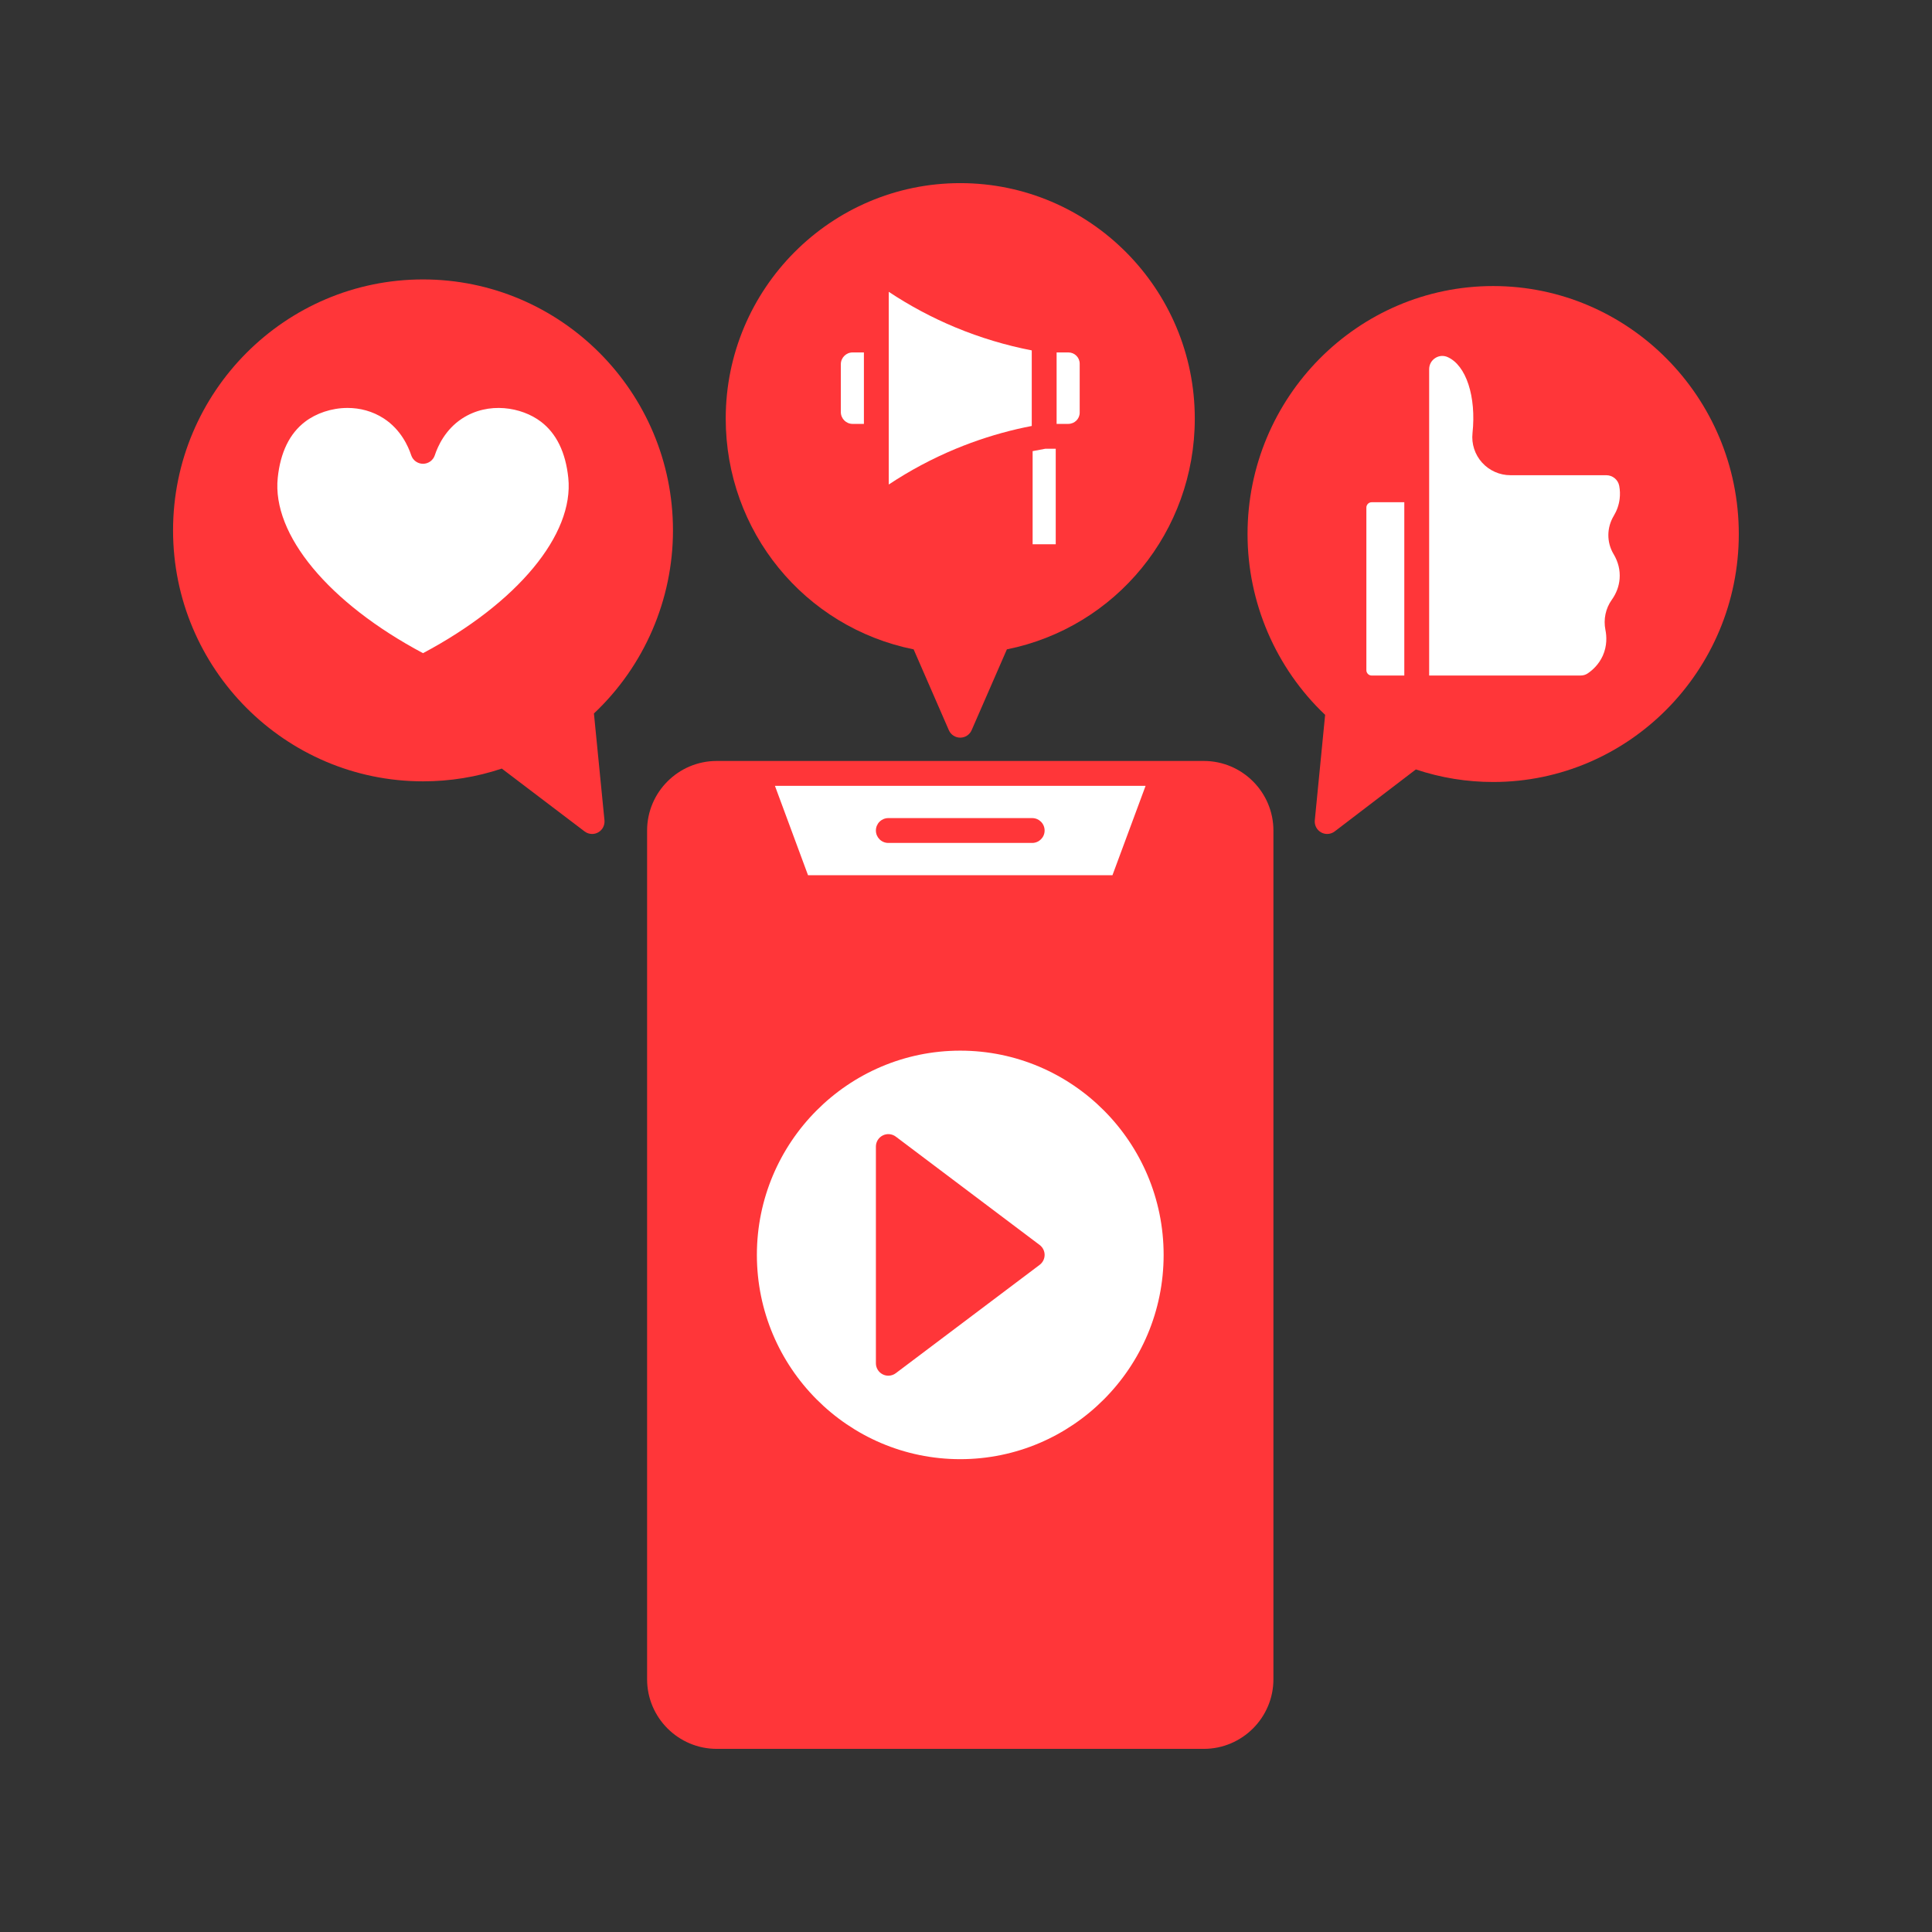 <svg xmlns="http://www.w3.org/2000/svg" xmlns:xlink="http://www.w3.org/1999/xlink" width="2000" zoomAndPan="magnify" viewBox="0 0 1500 1500" height="2000" preserveAspectRatio="xMidYMid meet" version="1.0"><rect x="0" y="0" width="1500" height="1500" fill="#333333" stroke="none"/><defs><clipPath id="8eb22e4c1d"><path d="M 999.113 240.074 L 1341.113 240.074 L 1341.113 582.074 L 999.113 582.074 Z M 999.113 240.074 " clip-rule="nonzero"/></clipPath><clipPath id="961d63f629"><path d="M 580.688 160.762 L 922.688 160.762 L 922.688 502.762 L 580.688 502.762 Z M 580.688 160.762 " clip-rule="nonzero"/></clipPath><clipPath id="44e8a10b98"><path d="M 161.984 240.074 L 503.984 240.074 L 503.984 582.074 L 161.984 582.074 Z M 161.984 240.074 " clip-rule="nonzero"/></clipPath><clipPath id="e6b52347ca"><path d="M 580.688 793.199 L 922.688 793.199 L 922.688 1135.199 L 580.688 1135.199 Z M 580.688 793.199 " clip-rule="nonzero"/></clipPath><clipPath id="10d6ae8b5d"><path d="M 540.922 608.223 L 943.438 608.223 L 943.438 759.52 L 540.922 759.52 Z M 540.922 608.223 " clip-rule="nonzero"/></clipPath><clipPath id="165ac8f52b"><path d="M 502 590 L 989 590 L 989 1357.93 L 502 1357.93 Z M 502 590 " clip-rule="nonzero"/></clipPath><clipPath id="08d2668eb2"><path d="M 134.359 216 L 523 216 L 523 648 L 134.359 648 Z M 134.359 216 " clip-rule="nonzero"/></clipPath><clipPath id="d30d21e7ec"><path d="M 563 142.18 L 928 142.18 L 928 573 L 563 573 Z M 563 142.18 " clip-rule="nonzero"/></clipPath></defs><g clip-path="url(#8eb22e4c1d)"><path fill="#ffffff" d="M 1341.113 411.074 C 1341.113 413.871 1341.043 416.668 1340.906 419.465 C 1340.77 422.258 1340.562 425.051 1340.289 427.836 C 1340.016 430.621 1339.672 433.398 1339.262 436.164 C 1338.852 438.934 1338.375 441.691 1337.828 444.434 C 1337.281 447.18 1336.668 449.91 1335.988 452.625 C 1335.309 455.34 1334.562 458.035 1333.75 460.711 C 1332.938 463.391 1332.059 466.047 1331.117 468.684 C 1330.176 471.316 1329.168 473.926 1328.098 476.512 C 1327.027 479.098 1325.891 481.656 1324.695 484.188 C 1323.5 486.715 1322.242 489.215 1320.922 491.684 C 1319.602 494.152 1318.223 496.586 1316.785 498.984 C 1315.348 501.387 1313.848 503.75 1312.293 506.078 C 1310.738 508.402 1309.129 510.691 1307.461 512.938 C 1305.793 515.188 1304.074 517.391 1302.297 519.555 C 1300.523 521.719 1298.695 523.836 1296.816 525.91 C 1294.938 527.984 1293.008 530.012 1291.027 531.988 C 1289.051 533.969 1287.023 535.898 1284.949 537.777 C 1282.875 539.656 1280.758 541.484 1278.594 543.258 C 1276.43 545.035 1274.227 546.754 1271.977 548.422 C 1269.73 550.09 1267.441 551.699 1265.117 553.254 C 1262.789 554.809 1260.426 556.309 1258.023 557.746 C 1255.625 559.184 1253.191 560.562 1250.723 561.883 C 1248.254 563.203 1245.754 564.461 1243.227 565.656 C 1240.695 566.852 1238.137 567.988 1235.551 569.059 C 1232.965 570.129 1230.355 571.137 1227.723 572.078 C 1225.086 573.02 1222.43 573.898 1219.754 574.711 C 1217.074 575.523 1214.379 576.27 1211.664 576.949 C 1208.949 577.629 1206.219 578.242 1203.473 578.789 C 1200.73 579.336 1197.973 579.812 1195.203 580.223 C 1192.438 580.633 1189.66 580.977 1186.875 581.25 C 1184.09 581.523 1181.301 581.73 1178.504 581.867 C 1175.707 582.004 1172.91 582.074 1170.113 582.074 C 1167.316 582.074 1164.52 582.004 1161.723 581.867 C 1158.926 581.73 1156.137 581.523 1153.352 581.25 C 1150.566 580.977 1147.789 580.633 1145.023 580.223 C 1142.254 579.812 1139.496 579.336 1136.754 578.789 C 1134.008 578.242 1131.277 577.629 1128.562 576.949 C 1125.848 576.27 1123.152 575.523 1120.477 574.711 C 1117.797 573.898 1115.141 573.02 1112.504 572.078 C 1109.871 571.137 1107.262 570.129 1104.676 569.059 C 1102.09 567.988 1099.531 566.852 1097 565.656 C 1094.473 564.461 1091.973 563.203 1089.504 561.883 C 1087.035 560.562 1084.602 559.184 1082.203 557.746 C 1079.801 556.309 1077.438 554.809 1075.109 553.254 C 1072.785 551.699 1070.496 550.09 1068.25 548.422 C 1066 546.754 1063.797 545.035 1061.633 543.258 C 1059.469 541.484 1057.352 539.656 1055.277 537.777 C 1053.203 535.898 1051.176 533.969 1049.199 531.988 C 1047.219 530.012 1045.289 527.984 1043.41 525.91 C 1041.531 523.836 1039.703 521.719 1037.93 519.555 C 1036.152 517.391 1034.434 515.188 1032.766 512.938 C 1031.098 510.691 1029.488 508.402 1027.934 506.078 C 1026.379 503.75 1024.879 501.387 1023.441 498.984 C 1022.004 496.586 1020.625 494.152 1019.305 491.684 C 1017.984 489.215 1016.727 486.715 1015.531 484.188 C 1014.336 481.656 1013.199 479.098 1012.129 476.512 C 1011.059 473.926 1010.051 471.316 1009.109 468.684 C 1008.168 466.047 1007.289 463.391 1006.477 460.711 C 1005.664 458.035 1004.918 455.34 1004.238 452.625 C 1003.559 449.91 1002.945 447.18 1002.398 444.434 C 1001.852 441.691 1001.375 438.934 1000.965 436.164 C 1000.555 433.398 1000.211 430.621 999.938 427.836 C 999.664 425.051 999.457 422.258 999.32 419.465 C 999.184 416.668 999.113 413.871 999.113 411.074 C 999.113 408.277 999.184 405.48 999.32 402.684 C 999.457 399.887 999.664 397.098 999.938 394.312 C 1000.211 391.527 1000.555 388.75 1000.965 385.984 C 1001.375 383.215 1001.852 380.457 1002.398 377.715 C 1002.945 374.969 1003.559 372.238 1004.238 369.523 C 1004.918 366.809 1005.664 364.113 1006.477 361.434 C 1007.289 358.758 1008.168 356.102 1009.109 353.465 C 1010.051 350.832 1011.059 348.219 1012.129 345.637 C 1013.199 343.051 1014.336 340.492 1015.531 337.961 C 1016.727 335.434 1017.984 332.934 1019.305 330.465 C 1020.625 327.996 1022.004 325.562 1023.441 323.164 C 1024.879 320.762 1026.379 318.398 1027.934 316.07 C 1029.488 313.746 1031.098 311.457 1032.766 309.211 C 1034.434 306.961 1036.152 304.758 1037.93 302.594 C 1039.703 300.43 1041.531 298.312 1043.41 296.238 C 1045.289 294.164 1047.219 292.137 1049.199 290.16 C 1051.176 288.18 1053.203 286.25 1055.277 284.371 C 1057.352 282.492 1059.469 280.664 1061.633 278.891 C 1063.797 277.113 1066 275.395 1068.25 273.727 C 1070.496 272.059 1072.785 270.449 1075.109 268.895 C 1077.438 267.34 1079.801 265.84 1082.203 264.402 C 1084.602 262.965 1087.035 261.586 1089.504 260.266 C 1091.973 258.945 1094.473 257.688 1097 256.492 C 1099.531 255.297 1102.09 254.16 1104.676 253.09 C 1107.262 252.02 1109.871 251.012 1112.504 250.07 C 1115.141 249.129 1117.797 248.25 1120.477 247.438 C 1123.152 246.625 1125.848 245.879 1128.562 245.199 C 1131.277 244.52 1134.008 243.906 1136.754 243.359 C 1139.496 242.812 1142.254 242.336 1145.023 241.926 C 1147.789 241.516 1150.566 241.172 1153.352 240.898 C 1156.137 240.625 1158.926 240.418 1161.723 240.281 C 1164.52 240.145 1167.316 240.074 1170.113 240.074 C 1172.91 240.074 1175.707 240.145 1178.504 240.281 C 1181.301 240.418 1184.09 240.625 1186.875 240.898 C 1189.66 241.172 1192.438 241.516 1195.203 241.926 C 1197.973 242.336 1200.73 242.812 1203.473 243.359 C 1206.219 243.906 1208.949 244.52 1211.664 245.199 C 1214.379 245.879 1217.074 246.625 1219.754 247.438 C 1222.43 248.25 1225.086 249.129 1227.723 250.07 C 1230.355 251.012 1232.965 252.02 1235.551 253.09 C 1238.137 254.16 1240.695 255.297 1243.227 256.492 C 1245.754 257.688 1248.254 258.945 1250.723 260.266 C 1253.191 261.586 1255.625 262.965 1258.023 264.402 C 1260.426 265.84 1262.789 267.34 1265.117 268.895 C 1267.441 270.449 1269.73 272.059 1271.977 273.727 C 1274.227 275.395 1276.43 277.113 1278.594 278.891 C 1280.758 280.664 1282.875 282.492 1284.949 284.371 C 1287.023 286.25 1289.051 288.18 1291.027 290.16 C 1293.008 292.137 1294.938 294.164 1296.816 296.238 C 1298.695 298.312 1300.523 300.43 1302.297 302.594 C 1304.074 304.758 1305.793 306.961 1307.461 309.211 C 1309.129 311.457 1310.738 313.746 1312.293 316.07 C 1313.848 318.398 1315.348 320.762 1316.785 323.164 C 1318.223 325.562 1319.602 327.996 1320.922 330.465 C 1322.242 332.934 1323.5 335.434 1324.695 337.961 C 1325.891 340.492 1327.027 343.051 1328.098 345.637 C 1329.168 348.219 1330.176 350.832 1331.117 353.465 C 1332.059 356.102 1332.938 358.758 1333.75 361.434 C 1334.562 364.113 1335.309 366.809 1335.988 369.523 C 1336.668 372.238 1337.281 374.969 1337.828 377.715 C 1338.375 380.457 1338.852 383.215 1339.262 385.984 C 1339.672 388.75 1340.016 391.527 1340.289 394.312 C 1340.562 397.098 1340.77 399.887 1340.906 402.684 C 1341.043 405.48 1341.113 408.277 1341.113 411.074 Z M 1341.113 411.074 " fill-opacity="1" fill-rule="nonzero"/></g><g clip-path="url(#961d63f629)"><path fill="#ffffff" d="M 922.688 331.762 C 922.688 334.562 922.617 337.359 922.48 340.152 C 922.344 342.949 922.137 345.738 921.863 348.523 C 921.59 351.309 921.246 354.086 920.836 356.855 C 920.426 359.621 919.945 362.379 919.398 365.125 C 918.855 367.867 918.242 370.598 917.562 373.312 C 916.883 376.027 916.137 378.723 915.324 381.402 C 914.512 384.082 913.633 386.738 912.691 389.371 C 911.746 392.008 910.742 394.617 909.668 397.203 C 908.598 399.789 907.465 402.344 906.27 404.875 C 905.07 407.406 903.812 409.902 902.496 412.371 C 901.176 414.84 899.797 417.273 898.359 419.676 C 896.918 422.074 895.422 424.438 893.867 426.766 C 892.312 429.094 890.703 431.379 889.035 433.629 C 887.367 435.875 885.645 438.082 883.871 440.246 C 882.094 442.406 880.27 444.527 878.387 446.602 C 876.508 448.672 874.582 450.699 872.602 452.68 C 870.621 454.656 868.598 456.586 866.523 458.465 C 864.449 460.344 862.332 462.172 860.168 463.949 C 858.004 465.723 855.797 467.445 853.551 469.113 C 851.301 470.777 849.016 472.391 846.688 473.945 C 844.363 475.5 841.996 476.996 839.598 478.434 C 837.195 479.875 834.762 481.254 832.293 482.57 C 829.828 483.891 827.328 485.148 824.797 486.344 C 822.27 487.543 819.711 488.676 817.125 489.746 C 814.539 490.816 811.93 491.824 809.293 492.766 C 806.66 493.711 804.004 494.586 801.324 495.398 C 798.648 496.211 795.949 496.957 793.234 497.637 C 790.52 498.32 787.793 498.93 785.047 499.477 C 782.301 500.023 779.547 500.5 776.777 500.914 C 774.008 501.324 771.23 501.664 768.445 501.941 C 765.66 502.215 762.871 502.422 760.078 502.559 C 757.281 502.695 754.484 502.762 751.688 502.762 C 748.887 502.762 746.09 502.695 743.297 502.559 C 740.5 502.422 737.711 502.215 734.926 501.941 C 732.141 501.664 729.363 501.324 726.594 500.914 C 723.828 500.5 721.07 500.023 718.324 499.477 C 715.582 498.93 712.852 498.32 710.137 497.637 C 707.422 496.957 704.727 496.211 702.047 495.398 C 699.371 494.586 696.711 493.711 694.078 492.766 C 691.441 491.824 688.832 490.816 686.246 489.746 C 683.66 488.676 681.105 487.543 678.574 486.344 C 676.043 485.148 673.547 483.891 671.078 482.57 C 668.609 481.254 666.176 479.875 663.773 478.434 C 661.375 476.996 659.012 475.5 656.684 473.945 C 654.355 472.391 652.07 470.777 649.82 469.113 C 647.574 467.445 645.367 465.723 643.203 463.949 C 641.043 462.172 638.922 460.344 636.848 458.465 C 634.777 456.586 632.75 454.656 630.77 452.68 C 628.793 450.699 626.863 448.672 624.984 446.602 C 623.105 444.527 621.277 442.406 619.5 440.246 C 617.727 438.082 616.004 435.875 614.336 433.629 C 612.672 431.379 611.059 429.094 609.504 426.766 C 607.949 424.438 606.453 422.074 605.016 419.676 C 603.574 417.273 602.195 414.84 600.879 412.371 C 599.559 409.902 598.301 407.406 597.105 404.875 C 595.906 402.344 594.773 399.789 593.703 397.203 C 592.633 394.617 591.625 392.008 590.684 389.371 C 589.738 386.738 588.863 384.078 588.051 381.402 C 587.238 378.723 586.492 376.027 585.812 373.312 C 585.129 370.598 584.52 367.867 583.973 365.125 C 583.426 362.379 582.949 359.621 582.535 356.855 C 582.125 354.086 581.785 351.309 581.508 348.523 C 581.234 345.738 581.031 342.949 580.891 340.152 C 580.754 337.359 580.688 334.562 580.688 331.762 C 580.688 328.965 580.754 326.168 580.891 323.371 C 581.031 320.578 581.234 317.789 581.508 315.004 C 581.785 312.219 582.125 309.441 582.535 306.672 C 582.949 303.902 583.426 301.148 583.973 298.402 C 584.52 295.656 585.129 292.93 585.812 290.215 C 586.492 287.5 587.238 284.801 588.051 282.125 C 588.863 279.445 589.738 276.789 590.684 274.156 C 591.625 271.52 592.633 268.91 593.703 266.324 C 594.773 263.738 595.906 261.18 597.105 258.652 C 598.301 256.121 599.559 253.621 600.879 251.156 C 602.195 248.688 603.574 246.254 605.016 243.852 C 606.453 241.453 607.949 239.086 609.504 236.762 C 611.059 234.434 612.672 232.148 614.336 229.898 C 616.004 227.652 617.727 225.445 619.5 223.281 C 621.277 221.117 623.105 219 624.984 216.926 C 626.863 214.852 628.793 212.828 630.77 210.848 C 632.75 208.871 634.777 206.941 636.848 205.062 C 638.922 203.18 641.043 201.355 643.203 199.578 C 645.367 197.805 647.574 196.082 649.82 194.414 C 652.07 192.746 654.355 191.137 656.684 189.582 C 659.012 188.027 661.375 186.531 663.773 185.094 C 666.176 183.652 668.609 182.273 671.078 180.953 C 673.547 179.637 676.043 178.379 678.574 177.18 C 681.105 175.984 683.66 174.852 686.246 173.781 C 688.832 172.711 691.441 171.703 694.078 170.758 C 696.711 169.816 699.371 168.938 702.047 168.125 C 704.727 167.312 707.422 166.566 710.137 165.887 C 712.852 165.207 715.582 164.594 718.324 164.051 C 721.07 163.504 723.828 163.023 726.594 162.613 C 729.363 162.203 732.141 161.859 734.926 161.586 C 737.711 161.312 740.5 161.105 743.297 160.969 C 746.09 160.832 748.887 160.762 751.688 160.762 C 754.484 160.762 757.281 160.832 760.078 160.969 C 762.871 161.105 765.66 161.312 768.445 161.586 C 771.23 161.859 774.008 162.203 776.777 162.613 C 779.547 163.023 782.301 163.504 785.047 164.051 C 787.793 164.594 790.52 165.207 793.234 165.887 C 795.949 166.566 798.648 167.312 801.324 168.125 C 804.004 168.938 806.66 169.816 809.293 170.758 C 811.93 171.703 814.539 172.711 817.125 173.781 C 819.711 174.852 822.27 175.984 824.797 177.18 C 827.328 178.379 829.828 179.637 832.293 180.953 C 834.762 182.273 837.195 183.652 839.598 185.094 C 841.996 186.531 844.363 188.027 846.688 189.582 C 849.016 191.137 851.301 192.746 853.551 194.414 C 855.797 196.082 858.004 197.805 860.168 199.578 C 862.332 201.355 864.449 203.18 866.523 205.062 C 868.598 206.941 870.621 208.871 872.602 210.848 C 874.582 212.828 876.508 214.852 878.387 216.926 C 880.27 219 882.094 221.117 883.871 223.281 C 885.645 225.445 887.367 227.652 889.035 229.898 C 890.703 232.148 892.312 234.434 893.867 236.762 C 895.422 239.086 896.918 241.453 898.359 243.852 C 899.797 246.254 901.176 248.688 902.496 251.156 C 903.812 253.621 905.07 256.121 906.27 258.652 C 907.465 261.18 908.598 263.738 909.668 266.324 C 910.742 268.91 911.746 271.52 912.691 274.156 C 913.633 276.789 914.512 279.445 915.324 282.125 C 916.137 284.801 916.883 287.5 917.562 290.215 C 918.242 292.93 918.855 295.656 919.398 298.402 C 919.945 301.148 920.426 303.902 920.836 306.672 C 921.246 309.441 921.59 312.219 921.863 315.004 C 922.137 317.789 922.344 320.578 922.48 323.371 C 922.617 326.168 922.688 328.965 922.688 331.762 Z M 922.688 331.762 " fill-opacity="1" fill-rule="nonzero"/></g><g clip-path="url(#44e8a10b98)"><path fill="#ffffff" d="M 503.984 411.074 C 503.984 413.871 503.914 416.668 503.777 419.465 C 503.641 422.258 503.434 425.051 503.16 427.836 C 502.887 430.621 502.543 433.398 502.133 436.164 C 501.723 438.934 501.242 441.691 500.699 444.434 C 500.152 447.18 499.539 449.91 498.859 452.625 C 498.18 455.34 497.434 458.035 496.621 460.711 C 495.809 463.391 494.93 466.047 493.988 468.684 C 493.043 471.316 492.039 473.926 490.965 476.512 C 489.895 479.098 488.762 481.656 487.566 484.188 C 486.367 486.715 485.109 489.215 483.793 491.684 C 482.473 494.152 481.094 496.586 479.656 498.984 C 478.215 501.387 476.719 503.75 475.164 506.078 C 473.609 508.402 472 510.691 470.332 512.938 C 468.664 515.188 466.941 517.391 465.168 519.555 C 463.391 521.719 461.566 523.836 459.688 525.91 C 457.805 527.984 455.879 530.012 453.898 531.988 C 451.918 533.969 449.895 535.898 447.82 537.777 C 445.746 539.656 443.629 541.484 441.465 543.258 C 439.301 545.035 437.094 546.754 434.848 548.422 C 432.602 550.09 430.312 551.699 427.984 553.254 C 425.66 554.809 423.297 556.309 420.895 557.746 C 418.496 559.184 416.059 560.562 413.594 561.883 C 411.125 563.203 408.625 564.461 406.094 565.656 C 403.566 566.852 401.008 567.988 398.422 569.059 C 395.836 570.129 393.227 571.137 390.59 572.078 C 387.957 573.02 385.301 573.898 382.621 574.711 C 379.945 575.523 377.246 576.27 374.531 576.949 C 371.816 577.629 369.09 578.242 366.344 578.789 C 363.598 579.336 360.844 579.812 358.074 580.223 C 355.305 580.633 352.527 580.977 349.742 581.25 C 346.961 581.523 344.168 581.73 341.375 581.867 C 338.578 582.004 335.781 582.074 332.984 582.074 C 330.184 582.074 327.387 582.004 324.594 581.867 C 321.797 581.73 319.008 581.523 316.223 581.25 C 313.438 580.977 310.66 580.633 307.891 580.223 C 305.125 579.812 302.367 579.336 299.621 578.789 C 296.879 578.242 294.148 577.629 291.434 576.949 C 288.719 576.27 286.023 575.523 283.344 574.711 C 280.668 573.898 278.012 573.02 275.375 572.078 C 272.738 571.137 270.129 570.129 267.543 569.059 C 264.957 567.988 262.402 566.852 259.871 565.656 C 257.34 564.461 254.844 563.203 252.375 561.883 C 249.906 560.562 247.473 559.184 245.07 557.746 C 242.672 556.309 240.309 554.809 237.98 553.254 C 235.652 551.699 233.367 550.09 231.117 548.422 C 228.871 546.754 226.664 545.035 224.5 543.258 C 222.34 541.484 220.219 539.656 218.148 537.777 C 216.074 535.898 214.047 533.969 212.066 531.988 C 210.09 530.012 208.16 527.984 206.281 525.91 C 204.402 523.836 202.574 521.719 200.797 519.555 C 199.023 517.391 197.301 515.188 195.633 512.938 C 193.969 510.691 192.355 508.402 190.801 506.078 C 189.246 503.75 187.75 501.387 186.312 498.984 C 184.871 496.586 183.492 494.152 182.176 491.684 C 180.855 489.215 179.598 486.715 178.402 484.188 C 177.203 481.656 176.07 479.098 175 476.512 C 173.93 473.926 172.922 471.316 171.98 468.684 C 171.035 466.047 170.16 463.391 169.348 460.711 C 168.535 458.035 167.789 455.34 167.109 452.625 C 166.43 449.91 165.816 447.18 165.27 444.434 C 164.723 441.691 164.246 438.934 163.836 436.164 C 163.422 433.398 163.082 430.621 162.805 427.836 C 162.531 425.051 162.328 422.258 162.188 419.465 C 162.051 416.668 161.984 413.871 161.984 411.074 C 161.984 408.277 162.051 405.48 162.188 402.684 C 162.328 399.887 162.531 397.098 162.805 394.312 C 163.082 391.527 163.422 388.75 163.836 385.984 C 164.246 383.215 164.723 380.457 165.27 377.715 C 165.816 374.969 166.43 372.238 167.109 369.523 C 167.789 366.809 168.535 364.113 169.348 361.434 C 170.16 358.758 171.035 356.102 171.98 353.465 C 172.922 350.832 173.93 348.219 175 345.637 C 176.07 343.051 177.203 340.492 178.402 337.961 C 179.598 335.434 180.855 332.934 182.176 330.465 C 183.492 327.996 184.871 325.562 186.312 323.164 C 187.75 320.762 189.246 318.398 190.801 316.07 C 192.355 313.746 193.969 311.457 195.633 309.211 C 197.301 306.961 199.023 304.758 200.797 302.594 C 202.574 300.43 204.402 298.312 206.281 296.238 C 208.16 294.164 210.09 292.137 212.066 290.16 C 214.047 288.18 216.074 286.25 218.148 284.371 C 220.219 282.492 222.34 280.664 224.5 278.891 C 226.664 277.113 228.871 275.395 231.117 273.727 C 233.367 272.059 235.652 270.449 237.98 268.895 C 240.309 267.34 242.672 265.84 245.07 264.402 C 247.473 262.965 249.906 261.586 252.375 260.266 C 254.844 258.945 257.34 257.688 259.871 256.492 C 262.402 255.297 264.957 254.16 267.543 253.09 C 270.129 252.02 272.738 251.012 275.375 250.07 C 278.012 249.129 280.668 248.25 283.344 247.438 C 286.023 246.625 288.719 245.879 291.434 245.199 C 294.148 244.52 296.879 243.906 299.621 243.359 C 302.367 242.812 305.125 242.336 307.891 241.926 C 310.66 241.516 313.438 241.172 316.223 240.898 C 319.008 240.625 321.797 240.418 324.594 240.281 C 327.387 240.145 330.184 240.074 332.984 240.074 C 335.781 240.074 338.578 240.145 341.375 240.281 C 344.168 240.418 346.961 240.625 349.742 240.898 C 352.527 241.172 355.305 241.516 358.074 241.926 C 360.844 242.336 363.598 242.812 366.344 243.359 C 369.09 243.906 371.816 244.52 374.531 245.199 C 377.246 245.879 379.945 246.625 382.621 247.438 C 385.301 248.25 387.957 249.129 390.59 250.07 C 393.227 251.012 395.836 252.02 398.422 253.09 C 401.008 254.16 403.566 255.297 406.094 256.492 C 408.625 257.688 411.125 258.945 413.594 260.266 C 416.059 261.586 418.496 262.965 420.895 264.402 C 423.297 265.84 425.66 267.34 427.984 268.895 C 430.312 270.449 432.602 272.059 434.848 273.727 C 437.094 275.395 439.301 277.113 441.465 278.891 C 443.629 280.664 445.746 282.492 447.82 284.371 C 449.895 286.25 451.918 288.18 453.898 290.16 C 455.879 292.137 457.805 294.164 459.688 296.238 C 461.566 298.312 463.391 300.43 465.168 302.594 C 466.941 304.758 468.664 306.961 470.332 309.211 C 472 311.457 473.609 313.746 475.164 316.07 C 476.719 318.398 478.215 320.762 479.656 323.164 C 481.094 325.562 482.473 327.996 483.793 330.465 C 485.109 332.934 486.367 335.434 487.566 337.961 C 488.762 340.492 489.895 343.051 490.965 345.637 C 492.039 348.219 493.043 350.832 493.988 353.465 C 494.93 356.102 495.809 358.758 496.621 361.434 C 497.434 364.113 498.18 366.809 498.859 369.523 C 499.539 372.238 500.152 374.969 500.699 377.715 C 501.242 380.457 501.723 383.215 502.133 385.984 C 502.543 388.75 502.887 391.527 503.16 394.312 C 503.434 397.098 503.641 399.887 503.777 402.684 C 503.914 405.48 503.984 408.277 503.984 411.074 Z M 503.984 411.074 " fill-opacity="1" fill-rule="nonzero"/></g><g clip-path="url(#e6b52347ca)"><path fill="#ffffff" d="M 922.688 964.199 C 922.688 966.996 922.617 969.793 922.48 972.59 C 922.344 975.387 922.137 978.176 921.863 980.961 C 921.59 983.746 921.246 986.523 920.836 989.289 C 920.426 992.059 919.945 994.816 919.398 997.559 C 918.855 1000.305 918.242 1003.035 917.562 1005.75 C 916.883 1008.465 916.137 1011.16 915.324 1013.84 C 914.512 1016.516 913.633 1019.172 912.691 1021.809 C 911.746 1024.441 910.742 1027.051 909.668 1029.637 C 908.598 1032.223 907.465 1034.781 906.27 1037.312 C 905.07 1039.84 903.812 1042.34 902.496 1044.809 C 901.176 1047.277 899.797 1049.711 898.359 1052.109 C 896.918 1054.512 895.422 1056.875 893.867 1059.203 C 892.312 1061.527 890.703 1063.816 889.035 1066.062 C 887.367 1068.312 885.645 1070.516 883.871 1072.68 C 882.094 1074.844 880.27 1076.961 878.387 1079.035 C 876.508 1081.109 874.582 1083.137 872.602 1085.113 C 870.621 1087.094 868.598 1089.023 866.523 1090.902 C 864.449 1092.781 862.332 1094.609 860.168 1096.383 C 858.004 1098.16 855.797 1099.879 853.551 1101.547 C 851.301 1103.215 849.016 1104.824 846.688 1106.379 C 844.363 1107.934 841.996 1109.434 839.598 1110.871 C 837.195 1112.309 834.762 1113.688 832.293 1115.008 C 829.828 1116.328 827.328 1117.586 824.797 1118.781 C 822.27 1119.977 819.711 1121.113 817.125 1122.184 C 814.539 1123.254 811.93 1124.262 809.293 1125.203 C 806.66 1126.145 804.004 1127.023 801.324 1127.836 C 798.648 1128.648 795.949 1129.395 793.234 1130.074 C 790.52 1130.754 787.793 1131.367 785.047 1131.914 C 782.301 1132.461 779.547 1132.938 776.777 1133.348 C 774.008 1133.758 771.23 1134.102 768.445 1134.375 C 765.66 1134.648 762.871 1134.855 760.078 1134.992 C 757.281 1135.129 754.484 1135.199 751.688 1135.199 C 748.887 1135.199 746.09 1135.129 743.297 1134.992 C 740.5 1134.855 737.711 1134.648 734.926 1134.375 C 732.141 1134.102 729.363 1133.758 726.594 1133.348 C 723.828 1132.938 721.07 1132.461 718.324 1131.914 C 715.582 1131.367 712.852 1130.754 710.137 1130.074 C 707.422 1129.395 704.727 1128.648 702.047 1127.836 C 699.371 1127.023 696.711 1126.145 694.078 1125.203 C 691.441 1124.262 688.832 1123.254 686.246 1122.184 C 683.66 1121.113 681.105 1119.977 678.574 1118.781 C 676.043 1117.586 673.547 1116.328 671.078 1115.008 C 668.609 1113.688 666.176 1112.309 663.773 1110.871 C 661.375 1109.434 659.012 1107.934 656.684 1106.379 C 654.355 1104.824 652.07 1103.215 649.82 1101.547 C 647.574 1099.879 645.367 1098.16 643.203 1096.383 C 641.043 1094.609 638.922 1092.781 636.848 1090.902 C 634.777 1089.023 632.75 1087.094 630.77 1085.113 C 628.793 1083.137 626.863 1081.109 624.984 1079.035 C 623.105 1076.961 621.277 1074.844 619.5 1072.68 C 617.727 1070.516 616.004 1068.312 614.336 1066.062 C 612.672 1063.816 611.059 1061.527 609.504 1059.203 C 607.949 1056.875 606.453 1054.512 605.016 1052.109 C 603.574 1049.711 602.195 1047.277 600.879 1044.809 C 599.559 1042.34 598.301 1039.84 597.105 1037.312 C 595.906 1034.781 594.773 1032.223 593.703 1029.637 C 592.633 1027.051 591.625 1024.441 590.684 1021.809 C 589.738 1019.172 588.863 1016.516 588.051 1013.84 C 587.238 1011.16 586.492 1008.465 585.812 1005.75 C 585.129 1003.035 584.52 1000.305 583.973 997.559 C 583.426 994.816 582.949 992.059 582.535 989.289 C 582.125 986.523 581.785 983.746 581.508 980.961 C 581.234 978.176 581.031 975.387 580.891 972.59 C 580.754 969.793 580.688 966.996 580.688 964.199 C 580.688 961.402 580.754 958.605 580.891 955.809 C 581.031 953.012 581.234 950.223 581.508 947.438 C 581.785 944.652 582.125 941.875 582.535 939.109 C 582.949 936.34 583.426 933.582 583.973 930.84 C 584.52 928.094 585.129 925.363 585.812 922.648 C 586.492 919.934 587.238 917.238 588.051 914.562 C 588.863 911.883 589.738 909.227 590.684 906.59 C 591.625 903.957 592.633 901.348 593.703 898.762 C 594.773 896.176 595.906 893.617 597.105 891.086 C 598.301 888.559 599.559 886.059 600.879 883.59 C 602.195 881.121 603.574 878.688 605.016 876.289 C 606.453 873.887 607.949 871.523 609.504 869.195 C 611.059 866.871 612.672 864.582 614.336 862.336 C 616.004 860.086 617.727 857.883 619.5 855.719 C 621.277 853.555 623.105 851.438 624.984 849.363 C 626.863 847.289 628.793 845.262 630.77 843.285 C 632.75 841.305 634.777 839.375 636.848 837.496 C 638.922 835.617 641.043 833.789 643.203 832.016 C 645.367 830.238 647.574 828.52 649.82 826.852 C 652.07 825.184 654.355 823.574 656.684 822.02 C 659.012 820.465 661.375 818.965 663.773 817.527 C 666.176 816.09 668.609 814.711 671.078 813.391 C 673.547 812.07 676.043 810.812 678.574 809.617 C 681.105 808.422 683.66 807.285 686.246 806.215 C 688.832 805.145 691.441 804.137 694.078 803.195 C 696.711 802.254 699.371 801.375 702.047 800.562 C 704.727 799.75 707.422 799.004 710.137 798.324 C 712.852 797.645 715.582 797.031 718.324 796.484 C 721.07 795.938 723.828 795.461 726.594 795.051 C 729.363 794.641 732.141 794.297 734.926 794.023 C 737.711 793.75 740.5 793.543 743.297 793.406 C 746.09 793.27 748.887 793.199 751.688 793.199 C 754.484 793.199 757.281 793.27 760.078 793.406 C 762.871 793.543 765.66 793.75 768.445 794.023 C 771.23 794.297 774.008 794.641 776.777 795.051 C 779.547 795.461 782.301 795.938 785.047 796.484 C 787.793 797.031 790.52 797.645 793.234 798.324 C 795.949 799.004 798.648 799.75 801.324 800.562 C 804.004 801.375 806.66 802.254 809.293 803.195 C 811.93 804.137 814.539 805.145 817.125 806.215 C 819.711 807.285 822.27 808.422 824.797 809.617 C 827.328 810.812 829.828 812.07 832.293 813.391 C 834.762 814.711 837.195 816.09 839.598 817.527 C 841.996 818.965 844.363 820.465 846.688 822.02 C 849.016 823.574 851.301 825.184 853.551 826.852 C 855.797 828.52 858.004 830.238 860.168 832.016 C 862.332 833.789 864.449 835.617 866.523 837.496 C 868.598 839.375 870.621 841.305 872.602 843.285 C 874.582 845.262 876.508 847.289 878.387 849.363 C 880.27 851.438 882.094 853.555 883.871 855.719 C 885.645 857.883 887.367 860.086 889.035 862.336 C 890.703 864.582 892.312 866.871 893.867 869.195 C 895.422 871.523 896.918 873.887 898.359 876.289 C 899.797 878.688 901.176 881.121 902.496 883.59 C 903.812 886.059 905.07 888.559 906.27 891.086 C 907.465 893.617 908.598 896.176 909.668 898.762 C 910.742 901.348 911.746 903.957 912.691 906.59 C 913.633 909.227 914.512 911.883 915.324 914.562 C 916.137 917.238 916.883 919.934 917.562 922.648 C 918.242 925.363 918.855 928.094 919.398 930.84 C 919.945 933.582 920.426 936.34 920.836 939.109 C 921.246 941.875 921.59 944.652 921.863 947.438 C 922.137 950.223 922.344 953.012 922.48 955.809 C 922.617 958.605 922.688 961.402 922.688 964.199 Z M 922.688 964.199 " fill-opacity="1" fill-rule="nonzero"/></g><g clip-path="url(#10d6ae8b5d)"><path fill="#ffffff" d="M 540.922 608.223 L 943.402 608.223 L 943.402 759.52 L 540.922 759.52 Z M 540.922 608.223 " fill-opacity="1" fill-rule="nonzero"/></g><g clip-path="url(#165ac8f52b)"><path fill="#ff3639" d="M 934.602 590.805 L 556.48 590.805 C 526.664 590.805 502.402 615.055 502.402 644.859 L 502.402 1303.762 C 502.402 1333.566 526.664 1357.812 556.48 1357.812 L 934.602 1357.812 C 964.422 1357.812 988.68 1333.566 988.68 1303.762 L 988.68 644.859 C 988.68 615.055 964.422 590.805 934.602 590.805 Z M 745.527 815.723 C 832.605 815.723 903.441 886.863 903.441 974.309 C 903.441 1061.754 832.605 1132.895 745.527 1132.895 C 658.469 1132.895 587.641 1061.754 587.641 974.309 C 587.641 886.863 658.469 815.723 745.527 815.723 Z M 863.707 679.52 L 627.355 679.52 L 601.648 610.102 L 889.434 610.102 Z M 863.707 679.52 " fill-opacity="1" fill-rule="nonzero"/></g><path fill="#ff3639" d="M 689.691 654.457 L 801.391 654.457 C 806.719 654.457 811.039 650.137 811.039 644.809 C 811.039 639.48 806.719 635.164 801.391 635.164 L 689.691 635.164 C 684.363 635.164 680.043 639.48 680.043 644.809 C 680.043 650.137 684.363 654.457 689.691 654.457 Z M 689.691 654.457 " fill-opacity="1" fill-rule="nonzero"/><path fill="#ff3639" d="M 685.387 1067.07 C 686.75 1067.75 688.223 1068.086 689.691 1068.086 C 691.75 1068.086 693.789 1067.43 695.496 1066.145 L 807.195 982.016 C 809.613 980.191 811.039 977.34 811.039 974.309 C 811.039 971.277 809.613 968.426 807.191 966.602 C 780.668 946.641 754.16 926.668 727.645 906.691 L 695.496 882.473 C 692.574 880.27 688.664 879.91 685.391 881.547 C 682.117 883.18 680.047 886.523 680.047 890.18 L 680.047 1058.438 C 680.043 1062.094 682.113 1065.438 685.387 1067.07 Z M 685.387 1067.07 " fill-opacity="1" fill-rule="nonzero"/><path fill="#ff3639" d="M 1159.277 222.09 C 1054.133 222.09 968.59 308.453 968.59 414.613 C 968.59 467.777 990.484 518.664 1028.828 555.008 L 1020.805 636.902 C 1020.434 640.723 1022.363 644.398 1025.715 646.27 C 1027.18 647.086 1028.797 647.488 1030.406 647.488 C 1032.48 647.488 1034.547 646.82 1036.262 645.508 L 1099.277 597.387 C 1118.594 603.855 1138.75 607.137 1159.277 607.137 C 1264.441 607.137 1349.992 520.77 1349.992 414.613 C 1349.992 308.453 1264.438 222.09 1159.277 222.09 Z M 1252.727 430.105 C 1256.402 436.219 1257.996 442.723 1257.457 449.426 C 1256.98 455.234 1254.926 460.711 1251.359 465.707 C 1246.602 472.363 1244.809 480.867 1246.445 489.039 C 1247.426 493.93 1247.859 501.395 1244.367 509.16 C 1241.23 516.078 1236.238 520.441 1232.617 522.875 C 1231.051 523.926 1229.145 524.477 1227.105 524.477 L 1109.594 524.477 L 1109.594 286.68 C 1109.594 283.109 1111.297 279.953 1114.27 278.016 C 1117.203 276.105 1120.715 275.816 1123.898 277.219 C 1138.32 283.605 1146.277 307.902 1143.246 336.312 C 1142.363 344.598 1145.059 352.914 1150.645 359.125 C 1156.262 365.367 1164.297 368.953 1172.691 368.953 L 1247.078 368.953 C 1252.02 368.953 1256.262 372.422 1257.16 377.203 C 1257.789 380.535 1257.902 383.926 1257.496 387.273 C 1256.934 391.922 1255.398 396.359 1252.953 400.438 C 1247.406 409.621 1247.309 420.969 1252.727 430.105 Z M 1060.848 520.328 L 1060.848 394.086 C 1060.848 391.801 1062.688 389.938 1064.945 389.938 L 1090.297 389.938 L 1090.297 524.477 L 1064.945 524.477 C 1062.688 524.477 1060.848 522.617 1060.848 520.328 Z M 1060.848 520.328 " fill-opacity="1" fill-rule="nonzero"/><g clip-path="url(#08d2668eb2)"><path fill="#ff3639" d="M 461.125 553.938 C 500.191 517.148 522.496 465.625 522.496 411.789 C 522.496 304.355 435.438 216.949 328.426 216.949 C 221.418 216.949 134.359 304.355 134.359 411.789 C 134.359 519.223 221.418 606.629 328.426 606.629 C 349.387 606.629 369.938 603.301 389.598 596.727 L 453.875 645.523 C 455.59 646.828 457.645 647.488 459.711 647.488 C 461.328 647.488 462.949 647.082 464.418 646.258 C 467.766 644.387 469.688 640.707 469.309 636.891 Z M 236.922 327.379 C 245.375 320.945 257.336 316.723 269.844 316.723 C 279.379 316.723 289.238 319.18 298.105 324.973 C 311.176 333.535 316.969 346.488 319.258 353.445 C 320.562 357.406 324.258 360.078 328.426 360.078 C 332.594 360.078 336.285 357.406 337.59 353.445 C 339.879 346.488 345.676 333.539 358.742 324.977 C 379.234 311.578 405.051 316.047 419.961 327.387 C 432.008 336.535 439.156 351.195 441.215 370.969 C 445.809 415.047 401.676 468.156 328.426 507.121 C 255.18 468.156 211.043 415.047 215.641 370.957 C 217.699 351.195 224.855 336.539 236.922 327.379 Z M 236.922 327.379 " fill-opacity="1" fill-rule="nonzero"/></g><g clip-path="url(#d30d21e7ec)"><path fill="#ff3639" d="M 709.348 504.172 L 736.684 566.922 C 738.215 570.438 741.688 572.715 745.523 572.715 C 745.527 572.715 745.527 572.715 745.527 572.715 C 749.363 572.715 752.836 570.445 754.371 566.93 C 763.227 546.648 772.062 526.367 780.902 506.09 L 781.734 504.172 C 866.59 487.035 927.633 412.508 927.633 324.984 C 927.633 224.188 845.941 142.18 745.527 142.18 C 645.133 142.18 563.449 224.188 563.449 324.984 C 563.449 412.508 624.492 487.035 709.348 504.172 Z M 670.734 329.109 L 661.934 329.109 C 656.906 329.109 652.816 324.984 652.816 319.918 L 652.816 282.82 C 652.816 277.754 656.906 273.633 661.934 273.633 L 670.734 273.633 Z M 820.348 329.109 L 820.348 273.633 L 829.539 273.633 C 834.352 273.633 838.27 277.551 838.27 282.363 L 838.27 320.375 C 838.27 325.191 834.352 329.109 829.32 329.109 Z M 801.727 350.254 C 804.969 349.594 808.25 348.969 811.574 348.402 L 819.672 348.402 L 819.672 422.57 L 801.727 422.57 Z M 801.051 330.719 C 797.27 331.453 793.531 332.227 789.891 333.074 C 773.555 336.875 757.383 342.078 741.82 348.539 C 723.742 356.062 706.387 365.324 690.027 376.176 L 690.027 226.562 C 706.387 237.418 723.746 246.68 741.828 254.203 C 760.957 262.141 780.844 268.125 801.051 272.043 Z M 801.051 330.719 " fill-opacity="1" fill-rule="nonzero"/></g></svg>